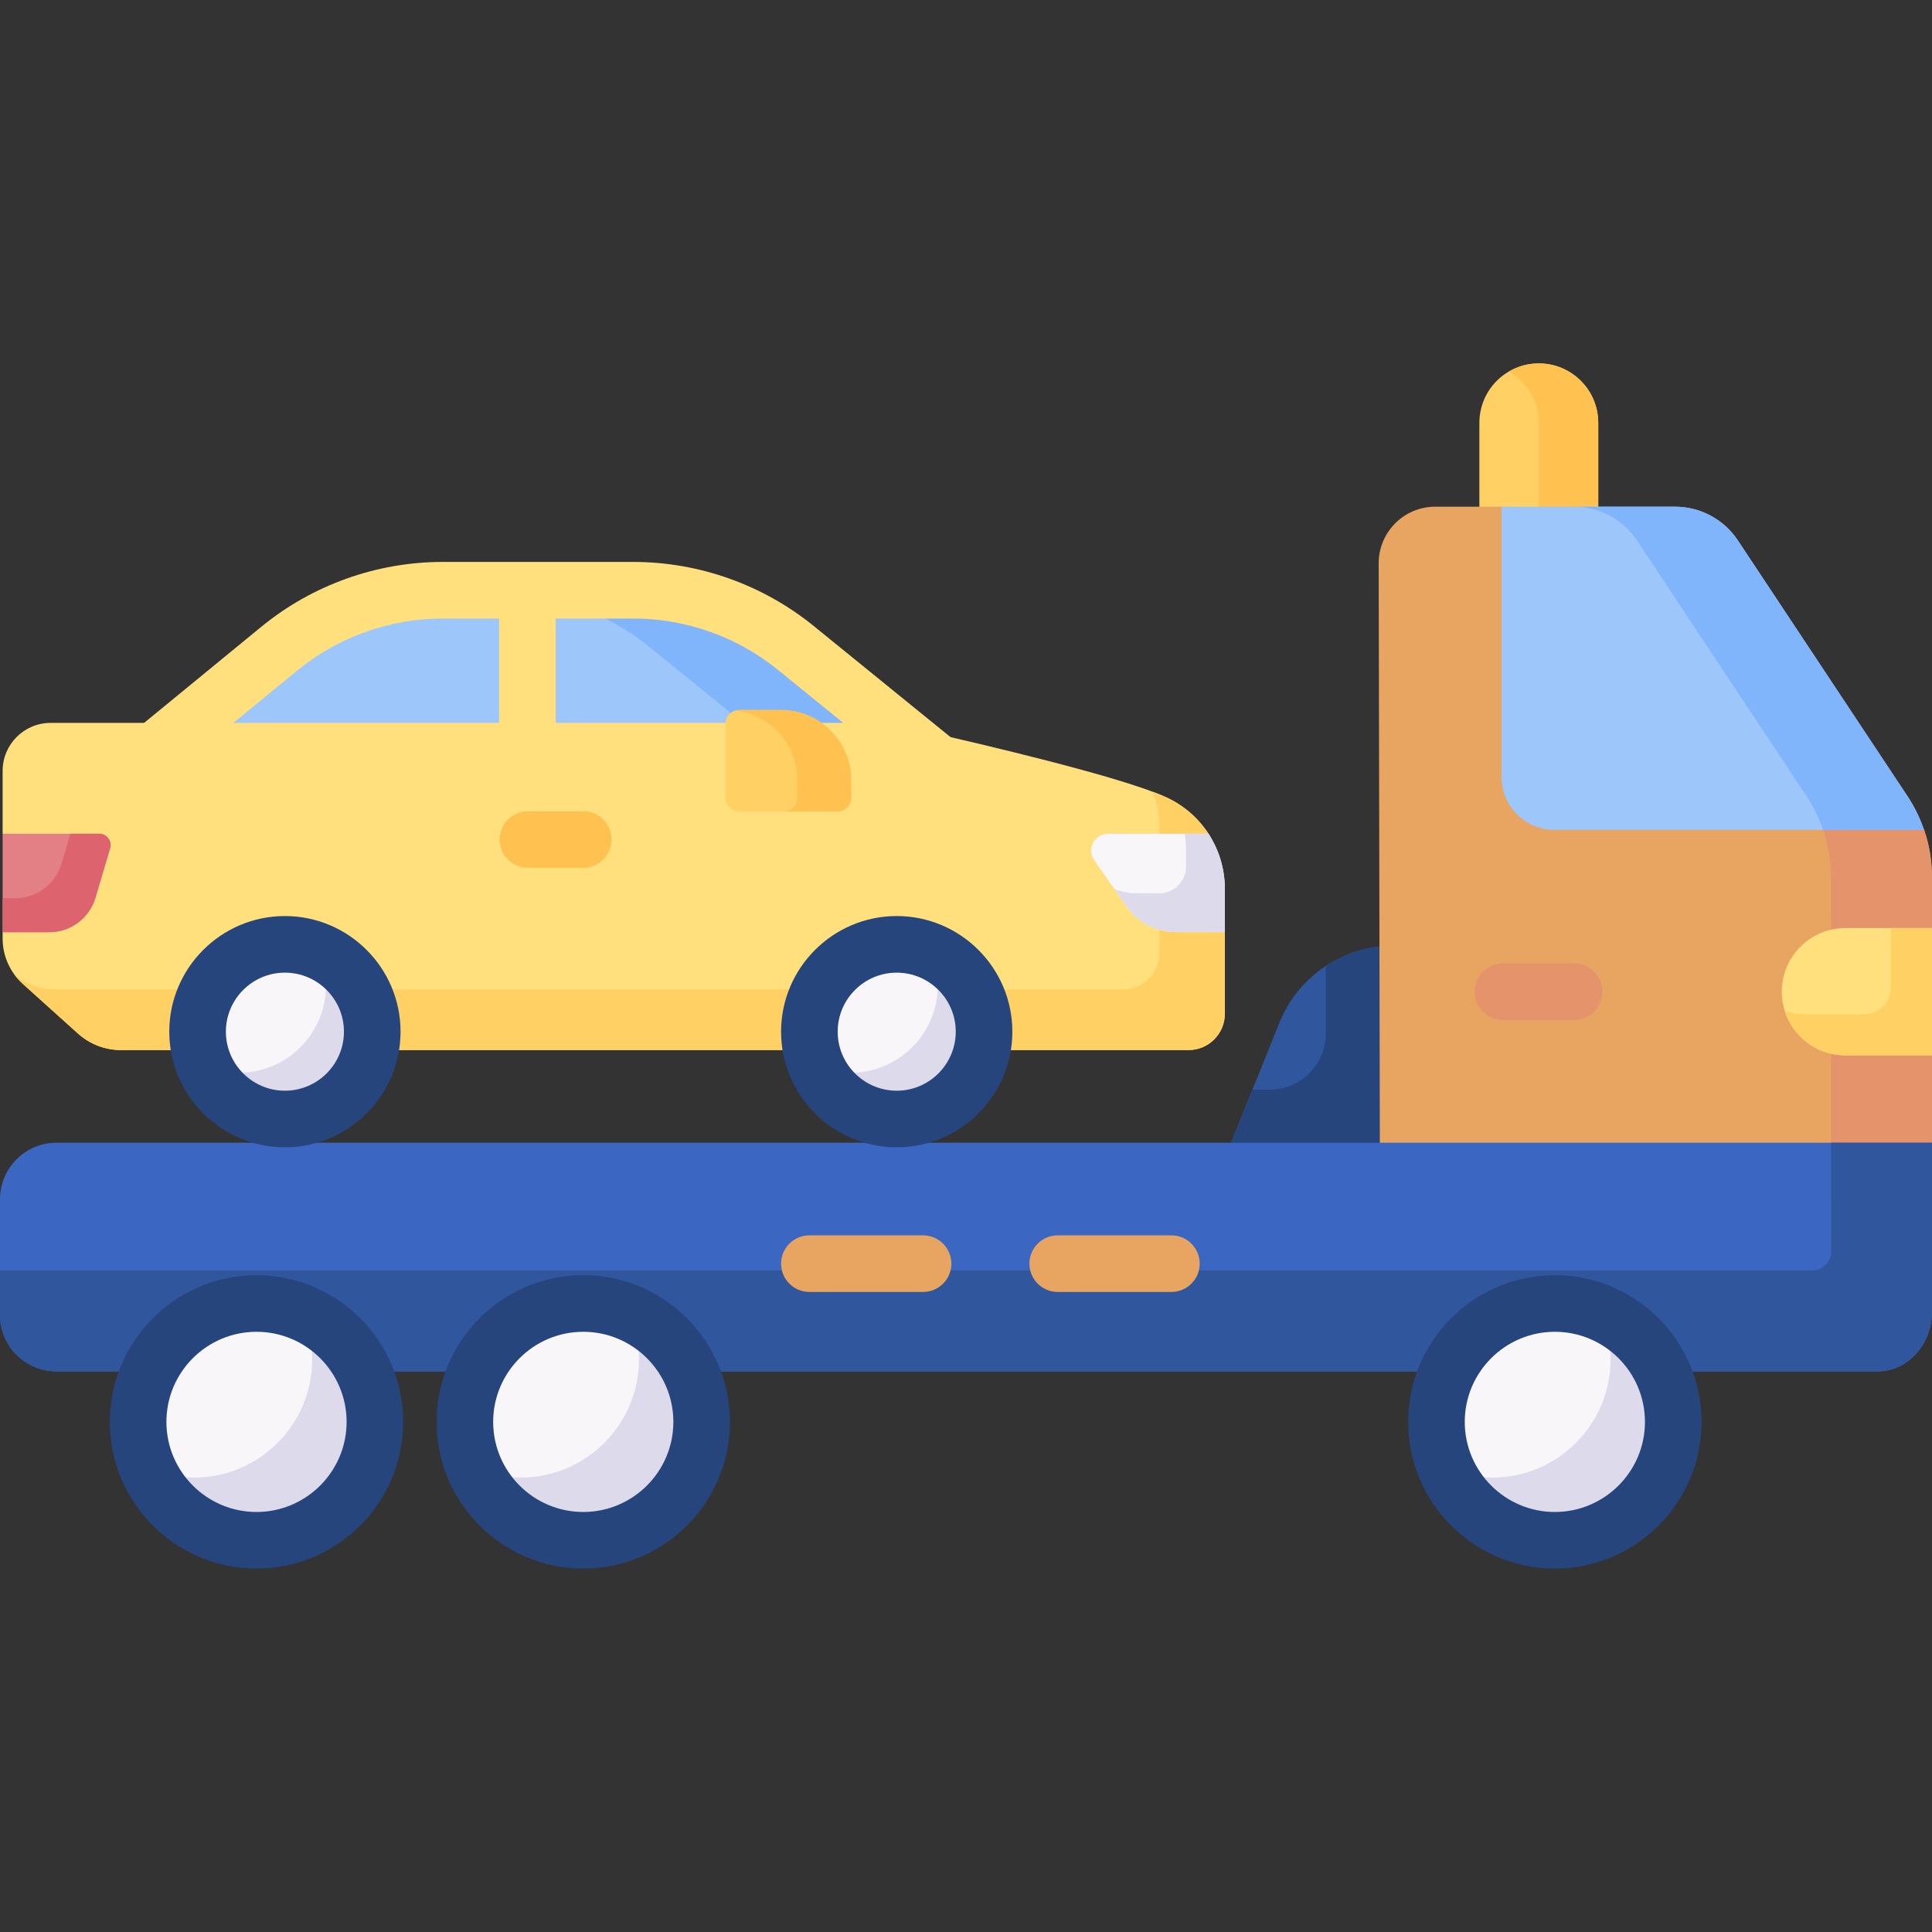 <svg xmlns="http://www.w3.org/2000/svg" id="Capa_1" height="512" viewBox="0 0 512 512" width="512"><rect x="0" y="0" width="512" height="512" fill="#333333" stroke="none"/><g><g><path d="m117.323 156.416h50.499c15.688 0 30.898 5.399 43.076 15.289l36.691 29.799h-209.682l36.089-29.595c12.217-10.018 27.527-15.493 43.327-15.493z" fill="#9dc6fb"></path></g><g><path d="m210.898 171.705c-12.178-9.89-27.388-15.289-43.076-15.289h-38.462c15.688 0 30.898 5.399 43.076 15.289l36.691 29.799h38.462z" fill="#80b4fb"></path></g><path d="m215.627 165.883c-13.473-10.941-30.45-16.967-47.805-16.967h-50.499c-17.486 0-34.562 6.106-48.083 17.194l-52.307 42.894h251.786zm-9.457 11.644 20.288 16.478h-79.198v-30.088h20.562c13.922-.001 27.541 4.833 38.348 13.61zm-127.418.182c10.846-8.895 24.544-13.793 38.571-13.793h14.938v30.088h-73.38z" fill="#ffe07d"></path><g><path d="m407.801 96.308c-8.698 0-15.75 7.052-15.75 15.75v34.59h31.5v-34.59c0-8.698-7.051-15.75-15.75-15.75z" fill="#ffd064"></path></g><g><path d="m407.801 96.308c-2.872 0-5.557.781-7.875 2.124 4.703 2.724 7.875 7.799 7.875 13.626v34.59h15.75v-34.59c0-8.698-7.051-15.75-15.75-15.75z" fill="#ffc250"></path></g><g><path d="m323.89 308.625 15.185-37.643c4.959-12.294 16.888-20.345 30.144-20.345v57.988z" fill="#30579d"></path></g><g><path d="m351.375 255.987v17.825c0 8.267-6.702 14.969-14.969 14.969h-4.512l-8.004 19.843h45.329v-57.988c-6.489.001-12.653 1.94-17.844 5.351z" fill="#26457d"></path></g><g><path d="m507 320.687h-141.294l-.342-171.377c-.018-8.297 6.703-15.033 15-15.033h17.57s110.914 82.533 111.977 85.634c1.376 4.014 2.089 8.249 2.089 12.537v13.489l-8.875 16.875 8.875 16.875v23.14z" fill="#e7a561"></path></g><g><path d="m417.126 270.312h-18.818c-4.143 0-7.5-3.358-7.5-7.5s3.357-7.5 7.5-7.5h18.818c4.143 0 7.5 3.358 7.5 7.5s-3.358 7.5-7.5 7.5z" fill="#e4936b"></path></g><g><path d="m457.75 150.75-19.068-13.745-21.538-2.728c6.704 0 12.962 3.359 16.668 8.946l45 67.857c4.201 6.335 6.441 13.767 6.441 21.368v88.239h21.747l5-17.86v-23.14l-8.875-16.875 8.875-16.875v-13.489c0-4.288-.713-8.523-2.089-12.537-1.063-3.1-52.161-69.161-52.161-69.161z" fill="#e4936b"></path></g><g><path d="m411.934 219.92h97.952c-1.063-3.101-2.497-6.078-4.328-8.839l-45.001-67.857c-3.705-5.587-9.964-8.946-16.668-8.946h-45.956v71.642c.001 7.732 6.269 14 14.001 14z" fill="#9dc6fb"></path></g><g><path d="m433.812 143.224 45 67.857c1.831 2.761 3.265 5.738 4.328 8.839h26.746c-1.063-3.101-2.497-6.078-4.328-8.839l-45.001-67.857c-3.705-5.587-9.963-8.946-16.668-8.946h-26.746c6.705-.001 12.963 3.359 16.669 8.946z" fill="#80b4fb"></path></g><g><path d="m512 245.937h-22.927c-9.32 0-16.875 7.555-16.875 16.875s7.555 16.875 16.875 16.875h22.927z" fill="#ffe07d"></path></g><g><path d="m501.096 245.937v15.821c0 3.88-3.146 7.026-7.026 7.026h-15.901c-1.801 0-3.533-.288-5.161-.811 2.181 6.794 8.545 11.714 16.064 11.714h22.928v-33.75z" fill="#ffd064"></path></g><g><path d="m0 317.828v30.61c0 8.284 6.716 15 15 15h482.562c7.974 0 14.438-7.125 14.438-15.915v-44.695h-497c-8.284 0-15 6.715-15 15z" fill="#3b66c1"></path></g><g><path d="m485.254 302.828.022 28.836c.002 2.766-2.24 5.01-5.006 5.01h-480.27v11.764c0 8.284 6.716 15 15 15h482.562c7.974 0 14.438-7.125 14.438-15.915v-44.695z" fill="#30579d"></path></g><g><circle cx="412.054" cy="376.814" fill="#f9f6f9" r="31.377"></circle></g><g><path d="m424.325 347.929c1.603 3.77 2.492 7.917 2.492 12.271 0 17.329-14.048 31.377-31.377 31.377-4.355 0-8.502-.888-12.271-2.492 4.777 11.23 15.911 19.106 28.885 19.106 17.329 0 31.377-14.048 31.377-31.377 0-12.974-7.875-24.108-19.106-28.885z" fill="#dddaec"></path></g><g><path d="m412.054 415.692c-21.438 0-38.878-17.44-38.878-38.877s17.44-38.877 38.878-38.877c21.437 0 38.877 17.44 38.877 38.877s-17.44 38.877-38.877 38.877zm0-62.755c-13.166 0-23.878 10.711-23.878 23.877s10.712 23.877 23.878 23.877 23.877-10.711 23.877-23.877-10.711-23.877-23.877-23.877z" fill="#26457d"></path></g><g><circle cx="67.976" cy="376.814" fill="#f9f6f9" r="31.377"></circle></g><g><path d="m80.248 347.929c1.604 3.77 2.492 7.917 2.492 12.271 0 17.329-14.048 31.377-31.377 31.377-4.355 0-8.502-.888-12.271-2.492 4.777 11.23 15.911 19.106 28.885 19.106 17.329 0 31.377-14.048 31.377-31.377 0-12.974-7.876-24.108-19.106-28.885z" fill="#dddaec"></path></g><g><path d="m67.976 415.692c-21.437 0-38.877-17.44-38.877-38.877s17.44-38.877 38.877-38.877 38.877 17.44 38.877 38.877-17.44 38.877-38.877 38.877zm0-62.755c-13.166 0-23.877 10.711-23.877 23.877s10.711 23.877 23.877 23.877 23.877-10.711 23.877-23.877-10.711-23.877-23.877-23.877z" fill="#26457d"></path></g><g><circle cx="154.571" cy="376.814" fill="#f9f6f9" r="31.377"></circle></g><g><path d="m166.842 347.929c1.604 3.77 2.492 7.917 2.492 12.271 0 17.329-14.048 31.377-31.377 31.377-4.355 0-8.502-.888-12.271-2.492 4.777 11.23 15.911 19.106 28.885 19.106 17.329 0 31.377-14.048 31.377-31.377 0-12.974-7.875-24.108-19.106-28.885z" fill="#dddaec"></path></g><g><path d="m154.571 415.692c-21.437 0-38.877-17.44-38.877-38.877s17.44-38.877 38.877-38.877 38.877 17.44 38.877 38.877-17.44 38.877-38.877 38.877zm0-62.755c-13.166 0-23.877 10.711-23.877 23.877s10.711 23.877 23.877 23.877 23.877-10.711 23.877-23.877-10.711-23.877-23.877-23.877z" fill="#26457d"></path></g><g><path d="m244.625 342.381h-30.129c-4.143 0-7.5-3.358-7.5-7.5s3.357-7.5 7.5-7.5h30.129c4.143 0 7.5 3.358 7.5 7.5s-3.358 7.5-7.5 7.5z" fill="#e7a561"></path></g><g><path d="m310.434 342.381h-30.129c-4.143 0-7.5-3.358-7.5-7.5s3.357-7.5 7.5-7.5h30.129c4.143 0 7.5 3.358 7.5 7.5s-3.357 7.5-7.5 7.5z" fill="#e7a561"></path></g><g><path d="m308.875 211.2c-11.961-5.382-47.759-13.795-64.683-17.616-5.92-1.337-11.967-2.009-18.036-2.009h-212.741c-7.024 0-12.718 5.694-12.718 12.718v16.655l7.334 13.045-7.334 13.045v1.693c0 4.578 1.942 8.94 5.344 12.003l14.619 13.164c3.133 2.821 7.2 4.382 11.416 4.382h282.887c5.319 0 9.632-4.312 9.632-9.632v-21.638l-9.157-12.083s7.619-9.663 4.885-13.892c-2.735-4.227-6.665-7.682-11.448-9.835z" fill="#ffe07d"></path></g><g><path d="m308.875 211.2c-.982-.442-2.139-.906-3.419-1.385 1.168 3.016 1.799 6.268 1.799 9.621v33.137c0 5.319-4.312 9.632-9.632 9.632h-282.887c-4.016 0-7.895-1.419-10.962-3.992.66.91 1.418 1.756 2.267 2.52l14.619 13.164c3.133 2.821 7.2 4.382 11.416 4.382h282.887c5.319 0 9.632-4.312 9.632-9.632v-21.637l-9.157-12.083s7.619-9.663 4.885-13.892c-2.735-4.227-6.665-7.682-11.448-9.835z" fill="#ffd064"></path></g><g><path d="m324.594 235.511c0-5.283-1.563-10.316-4.333-14.563h-26.615c-3.602 0-5.716 4.052-3.656 7.006l8.579 12.301c2.952 4.232 7.786 6.755 12.946 6.755h13.08v-11.499z" fill="#f9f6f9"></path></g><g><path d="m320.261 220.948h-6.307c.228 1.401.357 2.83.357 4.28v4.426c0 3.907-3.167 7.073-7.073 7.073h-6.006c-2.065 0-4.075-.41-5.937-1.166l3.274 4.695c2.952 4.232 7.786 6.755 12.946 6.755h13.08v-11.499c-.001-5.284-1.564-10.317-4.334-14.564z" fill="#dddaec"></path></g><g><path d="m.698 247.038h12.382c5.641 0 10.61-3.71 12.213-9.118l3.888-13.118c.57-1.923-.871-3.853-2.876-3.853h-25.607z" fill="#e28086"></path></g><path d="m26.304 220.948h-7.656l-2.361 7.966c-1.603 5.408-6.572 9.119-12.213 9.119h-3.376v9.005h12.382c5.641 0 10.61-3.71 12.213-9.119l3.888-13.118c.57-1.923-.871-3.853-2.877-3.853z" fill="#dd636e"></path><g><path d="m154.577 229.982h-14.669c-4.143 0-7.5-3.358-7.5-7.5s3.357-7.5 7.5-7.5h14.669c4.143 0 7.5 3.358 7.5 7.5s-3.358 7.5-7.5 7.5z" fill="#ffc250"></path></g><g><path d="m221.92 215.053h-26c-2.027 0-3.671-1.643-3.671-3.671v-19.552c0-2.027 1.643-3.671 3.671-3.671h11.042c10.288 0 18.629 8.34 18.629 18.629v4.594c0 2.027-1.644 3.671-3.671 3.671z" fill="#ffd064"></path></g><g><path d="m206.962 188.16h-11.042c-.339 0-.661.061-.972.147 9.232 1.106 16.393 8.952 16.393 18.482v4.594c0 2.027-1.643 3.671-3.671 3.671h14.25c2.027 0 3.671-1.644 3.671-3.671v-4.594c0-10.289-8.34-18.629-18.629-18.629z" fill="#ffc250"></path></g><g><circle cx="237.639" cy="273.405" fill="#f9f6f9" r="23.143"></circle></g><g><path d="m246.69 252.1c1.183 2.78 1.838 5.839 1.838 9.051 0 12.782-10.362 23.143-23.143 23.143-3.212 0-6.271-.655-9.051-1.838 3.524 8.283 11.736 14.092 21.305 14.092 12.782 0 23.143-10.362 23.143-23.143.001-9.569-5.808-17.781-14.092-21.305z" fill="#dddaec"></path></g><g><path d="m237.639 304.049c-16.896 0-30.644-13.747-30.644-30.644 0-16.896 13.747-30.643 30.644-30.643s30.644 13.747 30.644 30.643c0 16.897-13.747 30.644-30.644 30.644zm0-46.287c-8.626 0-15.644 7.018-15.644 15.643 0 8.626 7.018 15.644 15.644 15.644s15.644-7.018 15.644-15.644c0-8.625-7.018-15.643-15.644-15.643z" fill="#26457d"></path></g><g><circle cx="75.505" cy="273.405" fill="#f9f6f9" r="23.143"></circle></g><g><path d="m84.556 252.1c1.183 2.78 1.838 5.839 1.838 9.051 0 12.782-10.362 23.143-23.143 23.143-3.212 0-6.271-.655-9.051-1.838 3.524 8.283 11.736 14.092 21.305 14.092 12.782 0 23.143-10.362 23.143-23.143 0-9.569-5.808-17.781-14.092-21.305z" fill="#dddaec"></path></g><g><path d="m75.505 304.049c-16.896 0-30.643-13.747-30.643-30.644 0-16.896 13.746-30.643 30.643-30.643s30.644 13.747 30.644 30.643c-.001 16.897-13.748 30.644-30.644 30.644zm0-46.287c-8.625 0-15.643 7.018-15.643 15.643 0 8.626 7.018 15.644 15.643 15.644 8.626 0 15.644-7.018 15.644-15.644-.001-8.625-7.018-15.643-15.644-15.643z" fill="#26457d"></path></g></g></svg>